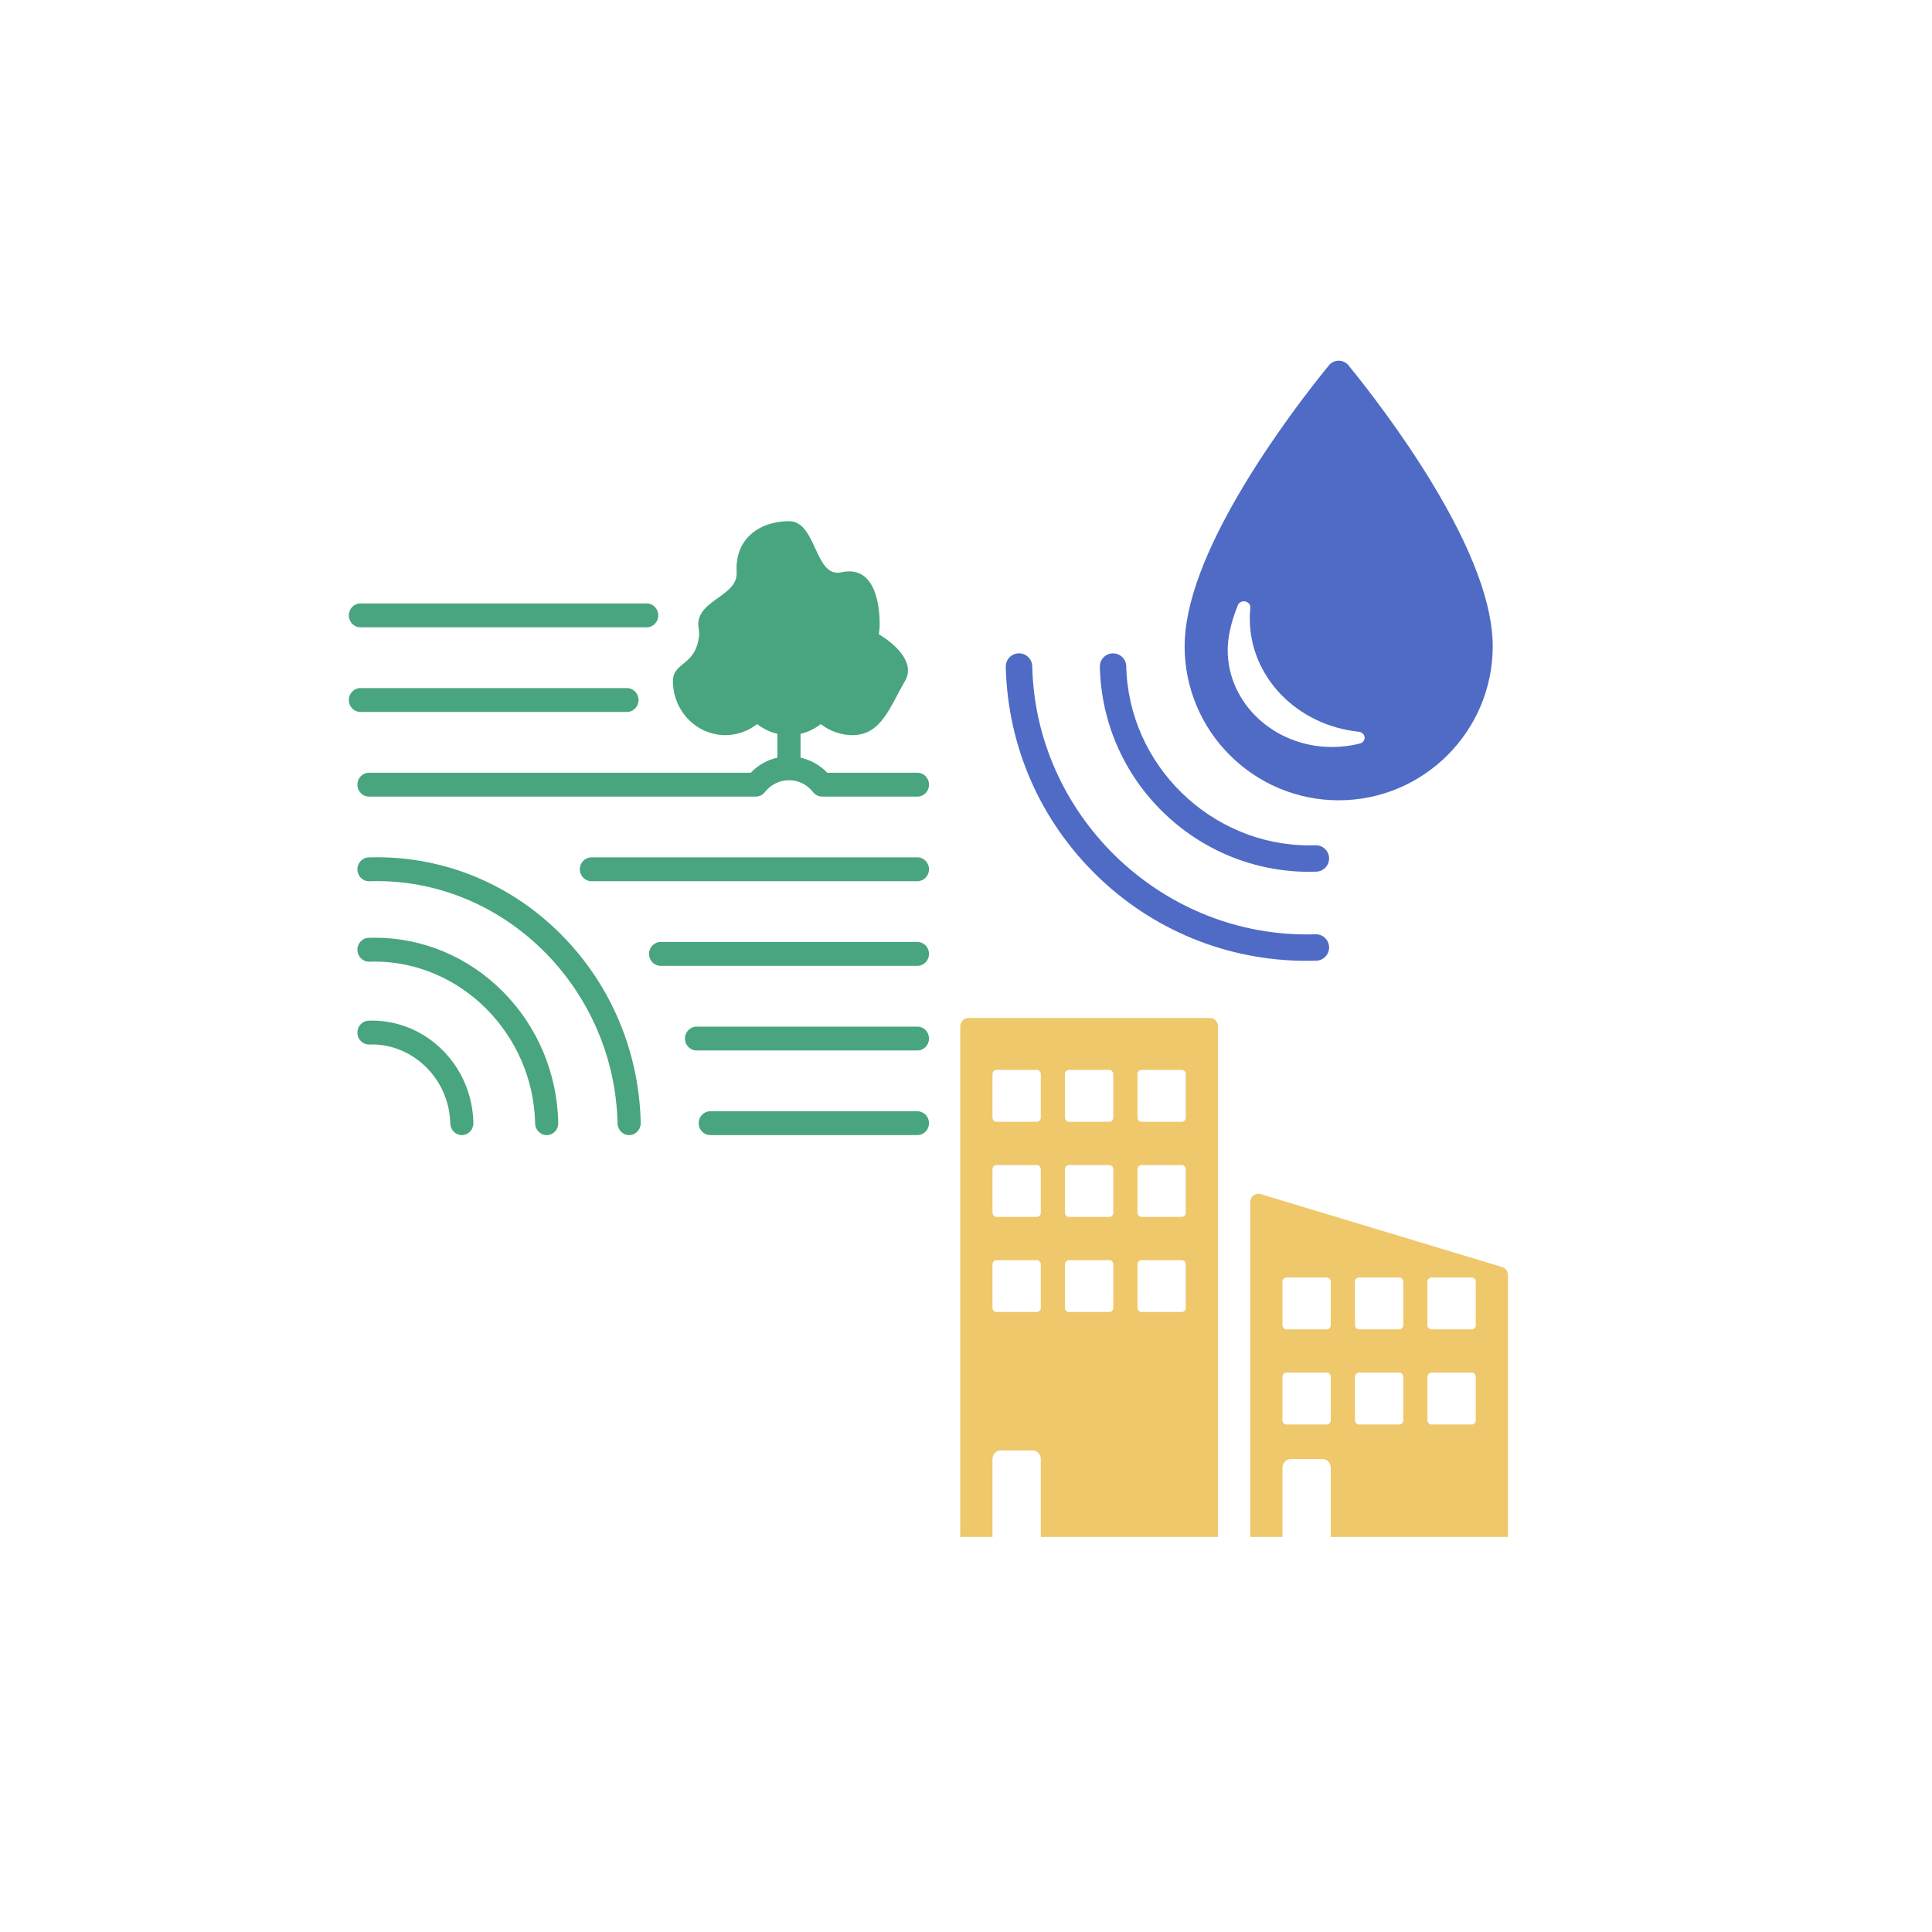 <?xml version="1.0" encoding="UTF-8" standalone="no"?>
<svg
   xmlns:dc="http://purl.org/dc/elements/1.1/"
   xmlns:cc="http://creativecommons.org/ns#"
   xmlns:rdf="http://www.w3.org/1999/02/22-rdf-syntax-ns#"
   xmlns:svg="http://www.w3.org/2000/svg"
   xmlns="http://www.w3.org/2000/svg"
   xmlns:sodipodi="http://sodipodi.sourceforge.net/DTD/sodipodi-0.dtd"
   xmlns:inkscape="http://www.inkscape.org/namespaces/inkscape"
   width="100%"
   height="100%"
   viewBox="0 0 301 301"
   version="1.1"
   xml:space="preserve"
   style="fill-rule:evenodd;clip-rule:evenodd;"
   id="svg2"
   inkscape:version="0.92.3 (d244b95, 2018-08-02)"
   sodipodi:docname="assets3X.svg"><defs
     id="defs82" /><sodipodi:namedview
     pagecolor="#ffffff"
     bordercolor="#666666"
     borderopacity="1"
     objecttolerance="10"
     gridtolerance="10"
     guidetolerance="10"
     inkscape:pageopacity="0"
     inkscape:pageshadow="2"
     inkscape:window-width="1853"
     inkscape:window-height="1025"
     id="namedview80"
     showgrid="false"
     inkscape:zoom="1.5681063"
     inkscape:cx="-112.2335"
     inkscape:cy="99.626809"
     inkscape:window-x="67"
     inkscape:window-y="27"
     inkscape:window-maximized="1"
     inkscape:current-layer="svg2" /><path
     d="m 211.857,115.843 c -1.402,0.358 -2.855,0.539 -4.326,0.539 -8.967,0 -16.258,-6.774 -16.258,-15.104 0,-2.012 0.524,-4.359 1.578,-6.986 0.172,-0.441 0.675,-0.694 1.175,-0.586 0.493,0.11 0.832,0.539 0.775,1.008 -0.064,0.563 -0.091,1.113 -0.091,1.635 0,9.065 7.306,16.651 16.99,17.655 0.481,0.05 0.858,0.41 0.899,0.86 0.033,0.45 -0.272,0.863 -0.741,0.98 M 223.133,75.29 C 218.278,67.274 212.874,60.336 210.088,56.915 c -0.372,-0.458 -0.939,-0.722 -1.525,-0.722 -0.589,0 -1.146,0.265 -1.521,0.722 -2.793,3.42 -8.19,10.361 -13.047,18.379 -6.259,10.33 -9.434,18.873 -9.434,25.389 0,13.236 10.766,24 24.002,24 13.238,0 24,-10.764 24,-24 0,-6.521 -3.175,-15.064 -9.429,-25.394"
     style="clip-rule:evenodd;fill:#4f6bc5;fill-opacity:1;fill-rule:nonzero;stroke-miterlimit:10"
     id="path322"
     inkscape:connector-curvature="0" /><path
     d="m 58.737,133.558 c -0.393,0 -0.823,0.003 -1.309,0.018 -1.001,0.036 -1.775,0.897 -1.746,1.92 0.029,1.026 0.864,1.83 1.859,1.8 0.454,-0.021 0.832,-0.021 1.196,-0.021 20.203,0 37.019,16.937 37.473,37.756 0.026,1.011 0.829,1.815 1.804,1.815 l 0.044,0 c 1.001,-0.021 1.784,-0.876 1.766,-1.899 -0.25,-11.113 -4.638,-21.516 -12.346,-29.298 -7.726,-7.798 -17.933,-12.091 -28.741,-12.091 m -0.399,12.532 c -0.308,0 -0.608,0.009 -0.911,0.021 -0.995,0.03 -1.775,0.888 -1.746,1.914 0.029,1.026 0.873,1.833 1.859,1.8 0.268,-0.012 0.53,-0.015 0.797,-0.015 13.493,0 24.731,11.32 25.036,25.221 0.02,1.011 0.823,1.815 1.804,1.815 l 0.038,0 c 0.995,-0.021 1.79,-0.876 1.76,-1.899 -0.172,-7.75 -3.224,-15.002 -8.599,-20.429 -5.389,-5.431 -12.501,-8.428 -20.04,-8.428 m 84.595,27.042 -32.285,0 c -0.995,0 -1.798,0.828 -1.798,1.854 0,1.026 0.803,1.86 1.798,1.86 l 32.285,0 c 1.001,0 1.804,-0.834 1.804,-1.86 0,-1.026 -0.803,-1.854 -1.804,-1.854 m 0,-13.187 -34.415,0 c -0.995,0 -1.804,0.831 -1.804,1.86 0,1.02 0.809,1.854 1.804,1.854 l 34.415,0 c 1.001,0 1.804,-0.834 1.804,-1.854 0,-1.029 -0.803,-1.86 -1.804,-1.86 m 0,-26.373 -50.791,0 c -0.995,0 -1.804,0.834 -1.804,1.86 0,1.029 0.809,1.857 1.804,1.857 l 50.791,0 c 1.001,0 1.804,-0.828 1.804,-1.857 0,-1.026 -0.803,-1.86 -1.804,-1.86 m 0,13.184 -40.007,0 c -0.995,0 -1.81,0.834 -1.81,1.86 0,1.026 0.815,1.86 1.81,1.86 l 40.007,0 c 1.001,0 1.804,-0.834 1.804,-1.86 0,-1.026 -0.803,-1.86 -1.804,-1.86 M 55.682,122.246 c 0,-1.026 0.809,-1.854 1.798,-1.854 l 59.477,0 c 1.144,-1.194 2.584,-2.001 4.161,-2.355 l 0,-3.708 c -1.146,-0.27 -2.22,-0.783 -3.157,-1.521 -1.405,1.11 -3.137,1.722 -4.955,1.722 -4.502,0 -8.165,-3.774 -8.165,-8.419 0,-3.072 3.71,-2.325 4.083,-7.297 0.041,-0.51 -0.137,-1.017 -0.137,-1.536 0,-3.861 6.195,-4.417 5.98,-8.116 -0.317,-5.428 3.8,-7.966 8.156,-7.966 4.353,0 3.946,8.896 8.156,7.966 4.891,-1.089 5.974,4.255 5.974,8.116 0,0.519 -0.044,1.029 -0.137,1.536 2.494,1.476 5.779,4.423 4.077,7.297 -2.337,3.96 -3.661,8.419 -8.165,8.419 -1.813,0 -3.538,-0.612 -4.955,-1.722 -0.931,0.738 -2.005,1.251 -3.151,1.521 l 0,3.708 c 1.568,0.348 3.015,1.161 4.167,2.355 l 14.046,0 c 1.001,0 1.804,0.828 1.804,1.854 0,1.026 -0.803,1.86 -1.804,1.86 l -14.855,0 c -0.544,0 -1.059,-0.252 -1.408,-0.693 -0.917,-1.182 -2.281,-1.86 -3.748,-1.86 -1.467,0 -2.837,0.678 -3.76,1.86 -0.338,0.441 -0.858,0.693 -1.403,0.693 l -60.28,0 c -0.989,0 -1.798,-0.834 -1.798,-1.86 m 41.998,-11.326 c 0.995,0 1.804,-0.831 1.804,-1.857 0,-1.026 -0.809,-1.86 -1.804,-1.86 l -41.535,0 c -0.992,0 -1.801,0.834 -1.801,1.86 0,1.026 0.809,1.857 1.801,1.857 z m -41.535,-13.184 44.614,0 c 0.995,0 1.798,-0.834 1.798,-1.86 0,-1.026 -0.803,-1.86 -1.798,-1.86 l -44.614,0 c -0.992,0 -1.801,0.834 -1.801,1.86 0,1.026 0.809,1.86 1.801,1.86 m 12.856,65.924 c 2.968,2.997 4.659,7.006 4.752,11.287 0.02,1.023 -0.762,1.878 -1.758,1.899 l -0.044,0 c -0.972,0 -1.775,-0.804 -1.801,-1.815 -0.145,-6.787 -5.631,-12.31 -12.218,-12.31 -0.131,0 -0.265,0 -0.39,0.006 -0.995,0.039 -1.83,-0.768 -1.859,-1.794 -0.029,-1.032 0.751,-1.884 1.746,-1.92 0.172,0 0.338,-0.006 0.503,-0.006 4.167,0 8.092,1.653 11.069,4.654"
     style="clip-rule:evenodd;fill:#49a57f;fill-opacity:1;fill-rule:nonzero;stroke-miterlimit:10"
     id="path354"
     inkscape:connector-curvature="0" /><path
     d="m 203.582,149.695 c 0.448,0 0.94,-0.003 1.494,-0.02 1.142,-0.04 2.025,-0.993 1.992,-2.125 -0.033,-1.136 -0.986,-2.025 -2.122,-1.992 -0.518,0.023 -0.95,0.023 -1.365,0.023 -23.054,0 -42.242,-18.744 -42.76,-41.784 -0.03,-1.119 -0.946,-2.009 -2.059,-2.009 l -0.05,-1e-5 c -1.142,0.023 -2.035,0.97 -2.015,2.102 0.286,12.299 5.293,23.811 14.088,32.424 8.816,8.63 20.464,13.381 32.796,13.381 m 0.455,-13.869 c 0.352,-1e-5 0.694,-0.01 1.039,-0.023 1.136,-0.033 2.025,-0.983 1.992,-2.118 -0.033,-1.136 -0.996,-2.029 -2.122,-1.992 -0.305,0.013 -0.604,0.017 -0.91,0.017 -15.397,0 -28.22,-12.528 -28.569,-27.911 -0.023,-1.119 -0.94,-2.009 -2.059,-2.009 l -0.043,-1e-5 c -1.136,0.023 -2.042,0.97 -2.009,2.102 0.196,8.577 3.679,16.602 9.812,22.609 6.149,6.01 14.264,9.327 22.868,9.327 m -12.166,-19.444 c -3.387,-3.317 -5.316,-7.753 -5.422,-12.491 -0.023,-1.132 0.87,-2.079 2.006,-2.102 l 0.05,0 c 1.109,0 2.025,0.89 2.055,2.009 0.166,7.511 6.425,13.624 13.942,13.624 0.149,-1e-5 0.302,0 0.445,-0.007 1.136,-0.043 2.089,0.85 2.122,1.986 0.033,1.142 -0.857,2.085 -1.992,2.125 -0.196,-4e-5 -0.385,0.007 -0.574,0.007 -4.755,0 -9.234,-1.83 -12.631,-5.15"
     style="clip-rule:evenodd;fill:#4f6bc5;fill-opacity:1;fill-rule:nonzero;stroke-miterlimit:10"
     id="path354-8"
     inkscape:connector-curvature="0"
     sodipodi:nodetypes="ccccsccccccccscscccccccccscccccsc" /><path
     d="m 229.921,206.437 c 0,0.371 -0.284,0.673 -0.625,0.673 l -6.274,0 c -0.351,0 -0.635,-0.303 -0.635,-0.673 l 0,-6.743 c 0,-0.365 0.284,-0.665 0.635,-0.665 l 6.274,0 c 0.342,0 0.625,0.301 0.625,0.665 z m 0,14.821 c 0,0.377 -0.284,0.682 -0.625,0.682 l -6.274,0 c -0.351,0 -0.635,-0.305 -0.635,-0.682 l 0,-6.735 c 0,-0.373 0.284,-0.673 0.635,-0.673 l 6.274,0 c 0.342,0 0.625,0.301 0.625,0.673 z m -11.298,-14.821 c 0,0.371 -0.276,0.673 -0.624,0.673 l -6.272,0 c -0.349,0 -0.631,-0.303 -0.631,-0.673 l 0,-6.743 c 0,-0.365 0.282,-0.665 0.631,-0.665 l 6.272,0 c 0.347,0 0.624,0.301 0.624,0.665 z m 0,14.821 c 0,0.377 -0.276,0.682 -0.624,0.682 l -6.272,0 c -0.349,0 -0.631,-0.305 -0.631,-0.682 l 0,-6.735 c 0,-0.373 0.282,-0.673 0.631,-0.673 l 6.272,0 c 0.347,0 0.624,0.301 0.624,0.673 z m -11.292,-14.821 c 0,0.371 -0.278,0.673 -0.631,0.673 l -6.272,0 c -0.343,0 -0.627,-0.303 -0.627,-0.673 l 0,-6.743 c 0,-0.365 0.284,-0.665 0.627,-0.665 l 6.272,0 c 0.353,0 0.631,0.301 0.631,0.665 z m 0,14.821 c 0,0.377 -0.278,0.682 -0.631,0.682 l -6.272,0 c -0.343,0 -0.627,-0.305 -0.627,-0.682 l 0,-6.735 c 0,-0.373 0.284,-0.673 0.627,-0.673 l 6.272,0 c 0.353,0 0.631,0.301 0.631,0.673 z m 26.697,-23.861 -37.651,-11.367 c -0.805,-0.239 -1.594,0.409 -1.594,1.297 l 0,52.125 5.018,0 0,-10.78 c 0,-0.74 0.567,-1.347 1.254,-1.347 l 5.022,0 c 0.696,0 1.254,0.607 1.254,1.347 l 0,10.78 27.608,0 0,-40.754 c 0,-0.597 -0.373,-1.131 -0.911,-1.301 M 184.74,174.099 c 0,0.371 -0.273,0.675 -0.622,0.675 l -6.276,0 c -0.353,0 -0.625,-0.305 -0.625,-0.675 l 0,-6.739 c 0,-0.373 0.273,-0.671 0.625,-0.671 l 6.276,0 c 0.349,0 0.622,0.299 0.622,0.671 z m 0,14.821 c 0,0.379 -0.273,0.671 -0.622,0.671 l -6.276,0 c -0.353,0 -0.625,-0.293 -0.625,-0.671 l 0,-6.735 c 0,-0.383 0.273,-0.671 0.625,-0.671 l 6.276,0 c 0.349,0 0.622,0.289 0.622,0.671 z m 0,14.821 c 0,0.373 -0.273,0.669 -0.622,0.669 l -6.276,0 c -0.353,0 -0.625,-0.297 -0.625,-0.669 l 0,-6.739 c 0,-0.371 0.273,-0.673 0.625,-0.673 l 6.276,0 c 0.349,0 0.622,0.303 0.622,0.673 z M 173.449,174.099 c 0,0.371 -0.284,0.675 -0.625,0.675 l -6.276,0 c -0.353,0 -0.633,-0.305 -0.633,-0.675 l 0,-6.739 c 0,-0.373 0.28,-0.671 0.633,-0.671 l 6.276,0 c 0.342,0 0.625,0.299 0.625,0.671 z m 0,14.821 c 0,0.379 -0.284,0.671 -0.625,0.671 l -6.276,0 c -0.353,0 -0.633,-0.293 -0.633,-0.671 l 0,-6.735 c 0,-0.383 0.28,-0.671 0.633,-0.671 l 6.276,0 c 0.342,0 0.625,0.289 0.625,0.671 z m 0,14.821 c 0,0.373 -0.284,0.669 -0.625,0.669 l -6.276,0 c -0.353,0 -0.633,-0.297 -0.633,-0.669 l 0,-6.739 c 0,-0.371 0.28,-0.673 0.633,-0.673 l 6.276,0 c 0.342,0 0.625,0.303 0.625,0.673 z M 162.156,174.099 c 0,0.371 -0.284,0.675 -0.627,0.675 l -6.276,0 c -0.349,0 -0.627,-0.305 -0.627,-0.675 l 0,-6.739 c 0,-0.373 0.278,-0.671 0.627,-0.671 l 6.276,0 c 0.343,0 0.627,0.299 0.627,0.671 z m 0,14.821 c 0,0.379 -0.284,0.671 -0.627,0.671 l -6.276,0 c -0.349,0 -0.627,-0.293 -0.627,-0.671 l 0,-6.735 c 0,-0.383 0.278,-0.671 0.627,-0.671 l 6.276,0 c 0.343,0 0.627,0.289 0.627,0.671 z m 0,14.821 c 0,0.373 -0.284,0.669 -0.627,0.669 l -6.276,0 c -0.349,0 -0.627,-0.297 -0.627,-0.669 l 0,-6.739 c 0,-0.371 0.278,-0.673 0.627,-0.673 l 6.276,0 c 0.343,0 0.627,0.303 0.627,0.673 z m 26.351,-45.142 -37.647,0 c -0.691,0 -1.256,0.607 -1.256,1.347 l 0,79.505 5.022,0 0,-12.127 c 0,-0.74 0.558,-1.351 1.254,-1.351 l 5.018,0 c 0.694,0 1.258,0.611 1.258,1.351 l 0,12.127 27.61,0 0,-79.505 c 0,-0.74 -0.564,-1.347 -1.258,-1.347"
     style="clip-rule:evenodd;fill:#eec86b;fill-opacity:1;fill-rule:nonzero;stroke-miterlimit:10"
     id="path412"
     inkscape:connector-curvature="0" /></svg>